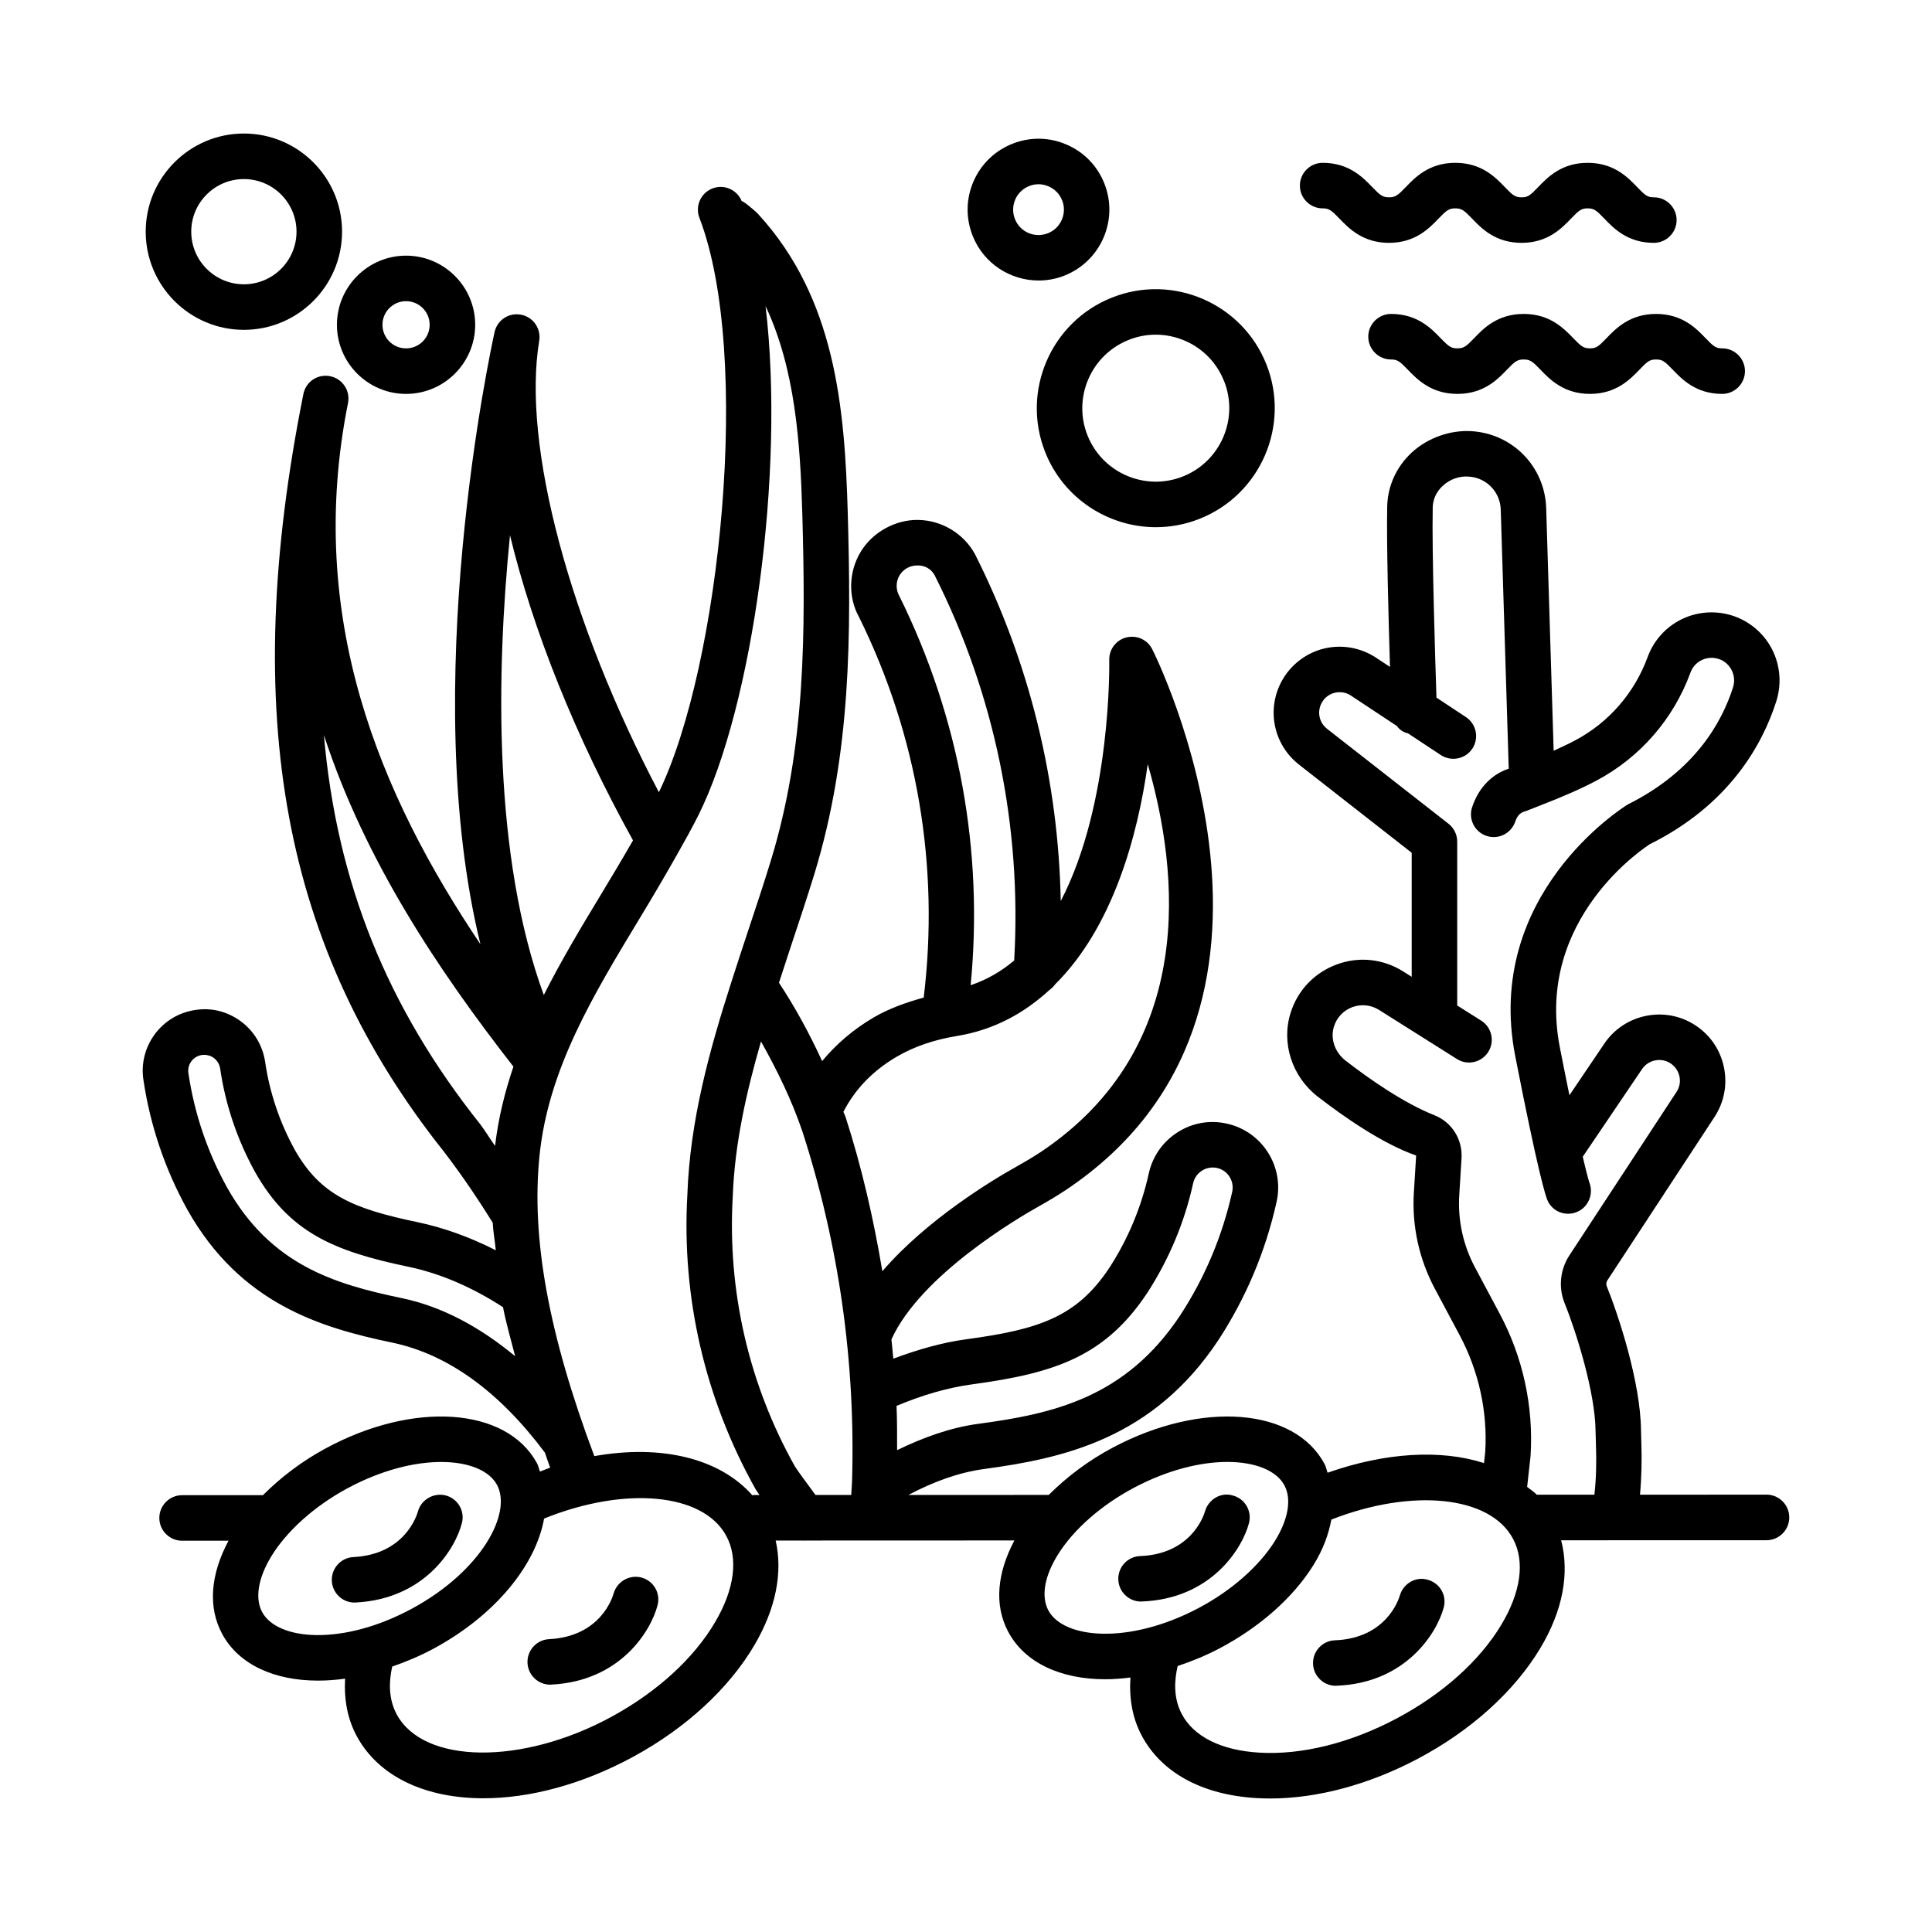 <?xml version="1.0" encoding="UTF-8"?>
<!-- Uploaded to: SVG Repo, www.svgrepo.com, Generator: SVG Repo Mixer Tools -->
<svg fill="#000000" width="800px" height="800px" version="1.1" viewBox="144 144 512 512" xmlns="http://www.w3.org/2000/svg">
 <g>
  <path d="m208.63 231.41c14.348 0 26.02-11.668 26.02-26.02 0-14.332-11.668-26.004-26.02-26.004-14.348 0.004-26.016 11.672-26.016 26.008 0 14.348 11.668 26.016 26.016 26.016zm0-39.953c7.695 0 13.949 6.254 13.949 13.934 0 7.695-6.254 13.949-13.949 13.949-7.695 0-13.949-6.254-13.949-13.949 0-7.68 6.254-13.934 13.949-13.934z"/>
  <path d="m251.61 248.39c10.094 0 18.32-8.227 18.32-18.32s-8.227-18.32-18.32-18.32-18.32 8.227-18.32 18.32c-0.004 10.094 8.223 18.32 18.32 18.32zm0-24.574c3.457 0 6.254 2.797 6.254 6.254 0 3.457-2.797 6.254-6.254 6.254s-6.254-2.797-6.254-6.254c0-3.457 2.793-6.254 6.254-6.254z"/>
  <path d="m421 263.86c4.914 12.332 16.805 19.852 29.328 19.852 3.887 0 7.828-0.723 11.641-2.25 16.16-6.445 24.047-24.824 17.613-40.969-6.43-16.129-24.797-24.074-40.969-17.602-16.145 6.445-24.047 24.824-17.613 40.969zm22.086-29.77c2.324-0.941 4.766-1.398 7.211-1.398 2.606 0 5.211 0.531 7.684 1.59 4.781 2.059 8.477 5.844 10.391 10.684h0.016c3.973 9.965-0.914 21.324-10.891 25.297-9.965 3.973-21.324-0.898-25.297-10.875-3.977-9.965 0.91-21.324 10.887-25.297z"/>
  <path d="m419.25 218.34c2.309 0 4.664-0.426 6.93-1.34 9.609-3.856 14.316-14.789 10.477-24.398-1.855-4.664-5.414-8.328-10.035-10.301-4.578-1.988-9.711-2.047-14.348-0.191-4.664 1.855-8.328 5.414-10.316 10.035-1.973 4.606-2.047 9.711-0.176 14.379 2.914 7.344 9.992 11.816 17.469 11.816zm-6.211-21.441c0.707-1.648 2.016-2.914 3.695-3.59 0.809-0.324 1.648-0.484 2.488-0.484 0.898 0 1.797 0.191 2.648 0.559 1.664 0.707 2.93 2.016 3.59 3.68 0 0 0 0.016 0.016 0.016 1.367 3.43-0.324 7.359-3.754 8.727-3.504 1.383-7.387-0.309-8.742-3.738-0.676-1.68-0.648-3.519 0.059-5.168z"/>
  <path d="m612.14 540.1-33.523 0.008c0.426-4.773 0.5-9.457 0.367-13.223l-0.102-3.887c-0.133-12.73-5.988-30.508-9.078-38.129-0.207-0.531-0.148-1.105 0.176-1.574l28.387-43.293c2.574-3.945 3.457-8.652 2.473-13.258-0.973-4.606-3.695-8.551-7.652-11.094-8.02-5.195-18.836-2.914-24.09 5.019l-9.184 13.582c-0.758-3.699-1.578-7.766-2.543-12.699-6.695-34.289 23.059-53.301 23.824-53.816 21.074-10.477 29.875-26.387 33.539-37.879 1.574-4.945 0.973-10.328-1.664-14.773-2.633-4.414-7.019-7.504-12.066-8.477-8.727-1.648-17.289 3.148-20.367 11.523-3.473 9.508-10.301 17.352-19.219 22.09-1.785 0.949-3.746 1.844-5.684 2.738l-1.98-64.324c-0.352-10.934-8.844-19.676-19.766-20.367-5.547-0.352-11.523 1.691-15.805 5.606-4.106 3.781-6.445 8.887-6.562 14.379-0.195 9.539 0.34 29.559 0.738 42.484l-3.695-2.441c-4.062-2.68-9.078-3.574-13.816-2.414-4.723 1.16-8.77 4.269-11.125 8.52-4.164 7.551-2.266 16.906 4.531 22.234l29.859 23.355v32.871l-2.207-1.391c-5.297-3.356-11.742-4.078-17.645-1.883-5.887 2.164-10.359 6.828-12.23 12.805-2.547 8.004 0.352 16.969 7.242 22.266 6.871 5.312 17.039 12.422 26.02 15.57l-0.602 9.742c-0.559 8.859 1.367 17.688 5.547 25.531l6.547 12.273c5.137 9.609 7.477 20.441 6.812 31.008l-0.324 2.949c-11.359-3.66-26.062-2.859-41.445 2.555-0.289-0.738-0.398-1.531-0.77-2.238-7.918-14.965-32.535-16.922-56.023-4.488-6.578 3.469-12.316 7.824-17.109 12.609l-37.199 0.016c6.602-3.504 13.332-5.973 20.105-6.887 20.926-2.824 44.707-8.004 62.027-34.125 7.328-11.215 12.523-23.531 15.438-36.629 2.121-9.332-3.754-18.645-13.082-20.75-4.504-1.047-9.184-0.25-13.082 2.238-3.93 2.473-6.652 6.328-7.684 10.891-1.973 8.961-5.504 17.422-10.492 25.105-8.594 12.949-18.586 16.289-37.703 18.867-6.613 0.883-13.113 2.789-19.52 5.164-0.145-1.699-0.328-3.398-0.5-5.094 7.731-17.074 33.77-32.312 39.02-35.242 2.457-1.383 4.871-2.809 7.242-4.387 70.961-47.457 23.34-142.36 22.84-143.32-1.281-2.5-4.062-3.769-6.844-3.09-2.723 0.691-4.606 3.18-4.531 5.988 0.012 0.555 0.668 37.941-12.855 63.875-0.617-31.855-8.273-63.289-22.77-92.012-3.031-5.445-8.785-8.887-15.012-8.992-5.93-0.102-12.066 3.164-15.262 8.504-3.207 5.328-3.312 12.039-0.414 17.23 15.516 31.387 21.355 66.168 17.145 100.85-4.731 1.305-9.238 2.93-13.203 5.234-5.543 3.25-10.051 7.176-13.715 11.602-3.305-7.184-7.066-14.141-11.438-20.766 1.012-3.102 2.012-6.219 3.035-9.289 2.164-6.504 4.34-13.008 6.344-19.527 9.77-31.918 9.758-63.527 8.844-95.816-0.797-27.77-3.266-56.73-23.707-79.039-0.574-0.633-1.543-1.441-2.621-2.309-0.633-0.516-1.824-1.414-1.738-1.059-1.191-3.121-4.723-4.664-7.785-3.457-3.106 1.191-4.652 4.68-3.457 7.785 13.98 36.359 5.543 118.72-10.742 152.22-23.598-44.871-36.316-91.902-31.711-119.64 0.531-3.223-1.59-6.285-4.797-6.902-3.266-0.648-6.344 1.441-7.035 4.606-0.965 4.363-20.43 94.129-3.75 162.21-26.582-39.527-46.473-86.477-35.086-143.43 0.648-3.266-1.473-6.43-4.738-7.094-3.371-0.648-6.445 1.484-7.094 4.738-17.012 85.102-5.488 147.07 37.305 200.84 4.644 6.066 8.926 12.383 12.875 18.762 0.113 2.34 0.582 4.887 0.816 7.293-6.707-3.394-13.645-5.961-20.785-7.453-16.98-3.547-25.723-7.168-32.508-19.203-4.019-7.301-6.652-15.145-7.844-23.324-0.664-4.312-2.941-8.109-6.445-10.699-3.504-2.574-7.769-3.695-12.098-2.988-4.312 0.648-8.109 2.93-10.699 6.43-2.59 3.516-3.664 7.828-3.004 12.109 1.809 12.125 5.727 23.691 11.668 34.422 14.055 24.945 35.391 31.242 54.285 35.188 14.668 3.07 28.27 12.875 40.441 29.148 0.48 1.344 0.883 2.625 1.387 3.992-0.891 0.293-1.797 0.707-2.695 1.035-0.293-0.738-0.414-1.527-0.801-2.238-8.062-14.82-32.699-16.57-56.082-3.856-6.34 3.43-11.875 7.688-16.531 12.348h-21.422c-3.324 0-6.035 2.707-6.035 6.035 0 3.324 2.707 6.035 6.035 6.035h12.301c-4.785 8.93-5.512 17.637-1.672 24.707v0.016c4.445 8.168 13.891 12.348 25.398 12.348 2.312 0 4.715-0.176 7.168-0.52-0.309 5.496 0.621 10.695 3.106 15.262 5.887 10.859 18.395 16.438 33.551 16.438 12.184 0 26.074-3.606 39.629-10.965 14.039-7.609 25.473-18.16 32.242-29.711 5.672-9.691 7.488-19.227 5.578-27.625l7.352-0.004c0.074 0.004 0.141 0.051 0.211 0.051 0.051 0 0.094-0.051 0.148-0.051l55.551-0.02c-4.613 8.68-5.363 17.164-1.672 24.129 4.414 8.359 14.039 12.656 25.781 12.656 2.148 0 4.379-0.18 6.648-0.465-0.371 5.5 0.508 10.711 2.945 15.316 5.223 9.891 16.055 15.805 30.52 16.645 1.16 0.059 2.356 0.102 3.547 0.102 12.449 0 26.164-3.664 39.043-10.477 14.113-7.445 25.664-17.863 32.551-29.344 6.035-10.047 7.781-19.941 5.535-28.609l54.418-0.012c3.324 0 6.035-2.707 6.035-6.035 0-3.344-2.707-6.051-6.035-6.051zm-70.738-48.02-6.547-12.273c-3.121-5.856-4.547-12.465-4.137-19.102l0.602-9.742c0.309-5.004-2.559-9.582-7.18-11.418-8.109-3.191-17.262-9.609-23.516-14.438-2.883-2.223-4.137-5.871-3.106-9.094 0.75-2.383 2.531-4.254 4.887-5.121 2.383-0.852 4.93-0.59 7.062 0.75l20.633 13.008c2.766 1.781 6.535 0.941 8.301-1.883 1.781-2.809 0.941-6.535-1.883-8.301l-6.344-4v-43.426c0-1.855-0.852-3.606-2.324-4.754l-32.168-25.148c-2.121-1.664-2.707-4.562-1.398-6.918 0.734-1.34 1.957-2.266 3.441-2.633 1.5-0.34 3.031-0.102 4.281 0.75l12.16 8.043c0.762 1.02 1.762 1.723 2.977 1.969l8.691 5.75c2.781 1.809 6.504 1.074 8.359-1.707 1.824-2.781 1.074-6.519-1.707-8.359l-7.809-5.16c-0.324-9.754-1.234-38.711-0.992-50.375 0.043-2.176 0.984-4.207 2.664-5.754 1.867-1.723 4.356-2.648 6.887-2.441 4.68 0.293 8.316 4.031 8.477 8.711l2.117 68.691c-2.617 0.859-7.402 3.328-9.695 10.184-1.059 3.164 0.648 6.578 3.797 7.625 3.148 1.074 6.578-0.648 7.625-3.797 0.707-2.09 1.824-2.5 2.871-2.797 1.32-0.469 2.488-0.984 3.758-1.473 0.16-0.062 0.32-0.109 0.477-0.188 5.231-2.019 10.156-4.137 14.414-6.391 11.551-6.137 20.395-16.289 24.914-28.621 1-2.781 3.856-4.356 6.727-3.812 1.691 0.324 3.121 1.324 3.988 2.797 0.898 1.516 1.09 3.266 0.559 4.945-2.973 9.285-10.125 22.16-27.902 31.02-1.559 0.973-38.129 24.062-29.812 66.664 6.078 31.109 8.062 37.086 8.52 38.172 0.973 2.281 3.164 3.621 5.488 3.621 0.734 0 1.5-0.133 2.223-0.426 3.047-1.176 4.562-4.621 3.473-7.695-0.047-0.105-0.551-1.582-1.812-6.984l15.676-23.172c1.664-2.531 5.078-3.207 7.551-1.605 1.234 0.809 2.09 2.031 2.398 3.473s0.031 2.914-0.781 4.137l-28.387 43.309c-2.473 3.781-2.941 8.535-1.25 12.699 3.121 7.711 8.078 23.664 8.184 33.715l0.117 4.207c0.141 3.922 0.078 8.461-0.422 12.797l-15.258 0.004c-0.75-0.789-1.719-1.375-2.562-2.078l0.906-8.219c0.824-13.086-2.016-26.137-8.211-37.734zm-139.55 18.75c21.941-2.957 35.098-7.504 46.18-24.191 5.797-8.961 9.902-18.762 12.172-29.109 0.324-1.383 1.148-2.559 2.356-3.312 1.207-0.766 2.664-0.984 3.988-0.691 2.856 0.648 4.637 3.504 3.988 6.371-2.606 11.684-7.242 22.676-13.746 32.641-14.523 21.883-33.625 26.121-53.578 28.797-7.273 0.977-14.438 3.559-21.473 6.969 0.004-3.914 0.012-7.832-0.145-11.734 6.621-2.773 13.391-4.82 20.258-5.738zm-19.543-208.92c-0.941-1.691-0.914-3.781 0.074-5.43 0.984-1.633 2.766-2.633 4.68-2.633 2.191-0.059 3.769 1.074 4.606 2.559 15.93 31.566 23.152 66.824 21.098 102.14-3.375 2.84-7.191 5.082-11.535 6.551 3.43-35.438-2.934-70.863-18.922-103.19zm-0.633 122.11c4.531-2.648 9.875-4.488 15.863-5.461 10.094-1.645 18.066-6.215 24.656-12.273 0.555-0.383 1.008-0.852 1.387-1.387 15.305-15.148 21.922-39.344 24.578-58.402 8.301 28.621 13.199 75.008-28.355 102.8-2.106 1.383-4.281 2.664-6.461 3.887-6.281 3.508-23.676 13.949-35.512 27.703-2.309-13.77-5.414-27.426-9.738-40.844-0.164-0.48-0.418-0.922-0.586-1.398 2.977-5.781 7.566-10.773 14.168-14.629zm-25.031 19.82c9.684 29.992 14.098 61.16 13.156 92.664-0.031 0.895-0.117 2.25-0.219 3.668l-9.469 0.004c-2.688-3.621-4.926-6.695-5.457-7.57-12.215-21.793-17.91-46.473-16.469-71.504 0.5-13.934 3.598-27.629 7.484-41.109 4.309 7.68 8.164 15.578 10.973 23.848zm-77.492-158c6.086 25.203 17.383 53.426 32.598 80.867-2.773 4.84-5.641 9.648-8.496 14.359-5.25 8.664-10.527 17.473-15.145 26.625-13.473-36.777-12.598-85.43-8.957-121.85zm-49.316 52.957c10.879 33.27 30.242 62.227 50.227 87.871-2.285 6.731-4.012 13.699-4.867 21.012-1.387-1.926-2.539-3.922-3.992-5.824-24.574-30.879-37.961-63.91-41.367-103.06zm20.605 149.21c-17.762-3.707-34.672-8.742-46.238-29.27-5.223-9.418-8.684-19.617-10.273-30.328-0.176-1.117 0.102-2.238 0.781-3.148 0.676-0.914 1.664-1.516 2.797-1.676 1.016-0.148 2.223 0.102 3.148 0.781 0.914 0.676 1.5 1.664 1.676 2.754 1.398 9.594 4.488 18.793 9.227 27.414 9.02 15.98 20.734 21.016 40.57 25.148 8.758 1.824 17.184 5.562 25.18 10.738 0.789 4.137 2.094 8.637 3.211 12.996-9.398-7.793-19.402-13.176-30.078-15.41zm36.539-37.805c2.356-22.883 14.129-42.324 26.578-62.895 3.32-5.477 6.633-11.102 9.844-16.793 0.008-0.008 0.008-0.02 0.016-0.027 1.961-3.477 3.93-6.961 5.699-10.508 14.391-28.918 22.984-91.031 17.762-134.87 7.844 16.645 9.199 36.129 9.742 55.051 0.867 31.227 0.898 61.762-8.344 91.93-1.973 6.43-4.106 12.832-6.238 19.234-1.359 4.082-2.703 8.219-4.035 12.352-0.027 0.117-0.09 0.223-0.113 0.344-5.859 18.195-11.039 36.914-11.73 56.516-1.574 27.211 4.652 54.168 18.086 78.125 0.195 0.32 0.559 0.863 1.023 1.527h-1.449c-0.152 0-0.277 0.074-0.43 0.086-8.652-9.812-24.125-13.551-41.891-10.387-12.004-31.988-16.785-57.562-14.52-79.684zm-73.492 121.05c-1.973-3.637-1.105-9.02 2.383-14.762 4.09-6.738 11.418-13.305 20.086-18.012 18.367-9.934 35.672-8.504 39.746-0.984 4.078 7.535-4.148 22.852-22.484 32.785-18.316 9.934-35.621 8.508-39.73 0.973zm120.08 2.531c-5.652 9.684-15.453 18.629-27.562 25.207-23.664 12.863-49.695 12.539-56.848-0.617-2.297-4.238-2.078-8.895-1.219-12.715 3.664-1.285 7.348-2.793 11.02-4.781 16.414-8.895 27.031-22.16 29.23-34.438 21.246-8.609 42.074-6.859 48.262 4.551 3.254 5.988 2.223 14.082-2.883 22.793zm88.238-3.047c-1.941-3.68-1.016-9.051 2.547-14.746 4.164-6.695 11.566-13.188 20.293-17.793 8.934-4.711 17.602-6.769 24.605-6.769 7.477 0 13.082 2.324 15.145 6.227 1.941 3.664 1 9.035-2.547 14.746-4.18 6.695-11.582 13.188-20.293 17.793-18.473 9.742-35.762 8.094-39.75 0.543zm120.05 3.856c-5.769 9.609-15.656 18.438-27.844 24.883-12.199 6.445-24.988 9.652-36.273 8.992-10.082-0.59-17.379-4.223-20.559-10.227-2.246-4.273-1.984-8.914-1.086-12.723 3.68-1.246 7.383-2.719 11.078-4.672 10.711-5.652 19.559-13.496 24.898-22.074 2.555-4.094 4.016-8.141 4.758-12.066 21.348-8.363 42.105-6.359 48.16 5.133 3.18 6.008 2.062 14.086-3.133 22.754z"/>
  <path d="m494.52 199.22c1.676 0 2.297 0.473 4.457 2.723 2.457 2.547 6.164 6.414 13.125 6.414 6.961 0 10.668-3.871 13.125-6.43 2.164-2.238 2.781-2.707 4.445-2.707s2.281 0.473 4.445 2.707c2.441 2.559 6.164 6.43 13.113 6.43 6.945 0 10.652-3.871 13.113-6.43 2.133-2.238 2.754-2.707 4.402-2.707 1.664 0 2.281 0.473 4.414 2.707 2.457 2.559 6.164 6.43 13.125 6.43 3.324 0 6.035-2.707 6.035-6.035 0-3.324-2.707-6.035-6.035-6.035-1.664 0-2.281-0.473-4.414-2.707-2.457-2.559-6.164-6.43-13.125-6.43-6.945 0-10.652 3.871-13.113 6.43-2.133 2.238-2.754 2.707-4.402 2.707-1.664 0-2.281-0.473-4.43-2.707-2.457-2.559-6.164-6.43-13.125-6.43-6.961 0-10.668 3.871-13.125 6.43-2.164 2.238-2.781 2.707-4.445 2.707-1.66 0-2.281-0.473-4.445-2.707-2.457-2.559-6.18-6.43-13.141-6.43-3.324 0-6.035 2.707-6.035 6.035s2.707 6.035 6.035 6.035z"/>
  <path d="m569.75 233.61c-2.133 2.238-2.754 2.707-4.402 2.707-1.664 0-2.281-0.473-4.43-2.707-2.457-2.547-6.164-6.414-13.125-6.414-6.961 0-10.668 3.856-13.125 6.414-2.148 2.238-2.766 2.707-4.445 2.707-1.676 0-2.297-0.473-4.457-2.707-2.457-2.559-6.18-6.414-13.125-6.414-3.324 0-6.035 2.707-6.035 6.035 0 3.324 2.707 6.035 6.035 6.035 1.676 0 2.297 0.473 4.445 2.707 2.457 2.547 6.18 6.414 13.141 6.414 6.961 0 10.668-3.856 13.125-6.414 2.148-2.238 2.766-2.707 4.445-2.707 1.676 0 2.297 0.473 4.445 2.707 2.457 2.559 6.164 6.414 13.113 6.414 6.945 0 10.652-3.871 13.113-6.414 2.133-2.238 2.754-2.707 4.402-2.707 1.664 0 2.281 0.473 4.43 2.707 2.441 2.547 6.152 6.414 13.098 6.414 3.324 0 6.035-2.707 6.035-6.035 0-3.324-2.707-6.035-6.035-6.035-1.648 0-2.266-0.473-4.414-2.707-2.441-2.547-6.152-6.414-13.113-6.414-6.957 0-10.664 3.867-13.121 6.414z"/>
  <path d="m313.98 562.06c-3.18-0.824-6.477 1.059-7.371 4.254-0.324 1.16-3.547 11.391-17.102 12.082-3.324 0.164-5.871 3.004-5.711 6.328 0.164 3.223 2.824 5.727 6.019 5.727 0.102 0 0.207-0.016 0.309-0.016 18.262-0.926 26.398-14.199 28.152-21.09 0.809-3.211-1.102-6.434-4.297-7.285z"/>
  <path d="m266.42 547.59c0.809-3.207-1.105-6.43-4.297-7.285-3.148-0.809-6.477 1.059-7.371 4.254-0.324 1.16-3.547 11.391-17.102 12.082-3.324 0.164-5.871 3.004-5.711 6.328 0.164 3.223 2.824 5.727 6.019 5.727 0.102 0 0.207-0.016 0.309-0.016 18.266-0.93 26.402-14.203 28.152-21.09z"/>
  <path d="m522.39 562.66c-3.18-0.973-6.504 0.984-7.418 4.164-0.34 1.16-3.664 11.344-17.219 11.875-3.324 0.117-5.914 2.93-5.781 6.254 0.117 3.238 2.797 5.797 6.019 5.797 0.074 0 0.148 0 0.234-0.016 18.277-0.707 26.562-13.891 28.387-20.766 0.855-3.188-1.043-6.426-4.223-7.309z"/>
  <path d="m474.99 547.65c0.84-3.191-1.047-6.445-4.223-7.312-3.164-1-6.504 0.973-7.418 4.164-0.34 1.16-3.664 11.344-17.203 11.875-3.324 0.117-5.914 2.93-5.781 6.254 0.117 3.238 2.797 5.797 6.019 5.797 0.074 0 0.148 0 0.234-0.016 18.258-0.703 26.543-13.887 28.371-20.762z"/>
 </g>
</svg>